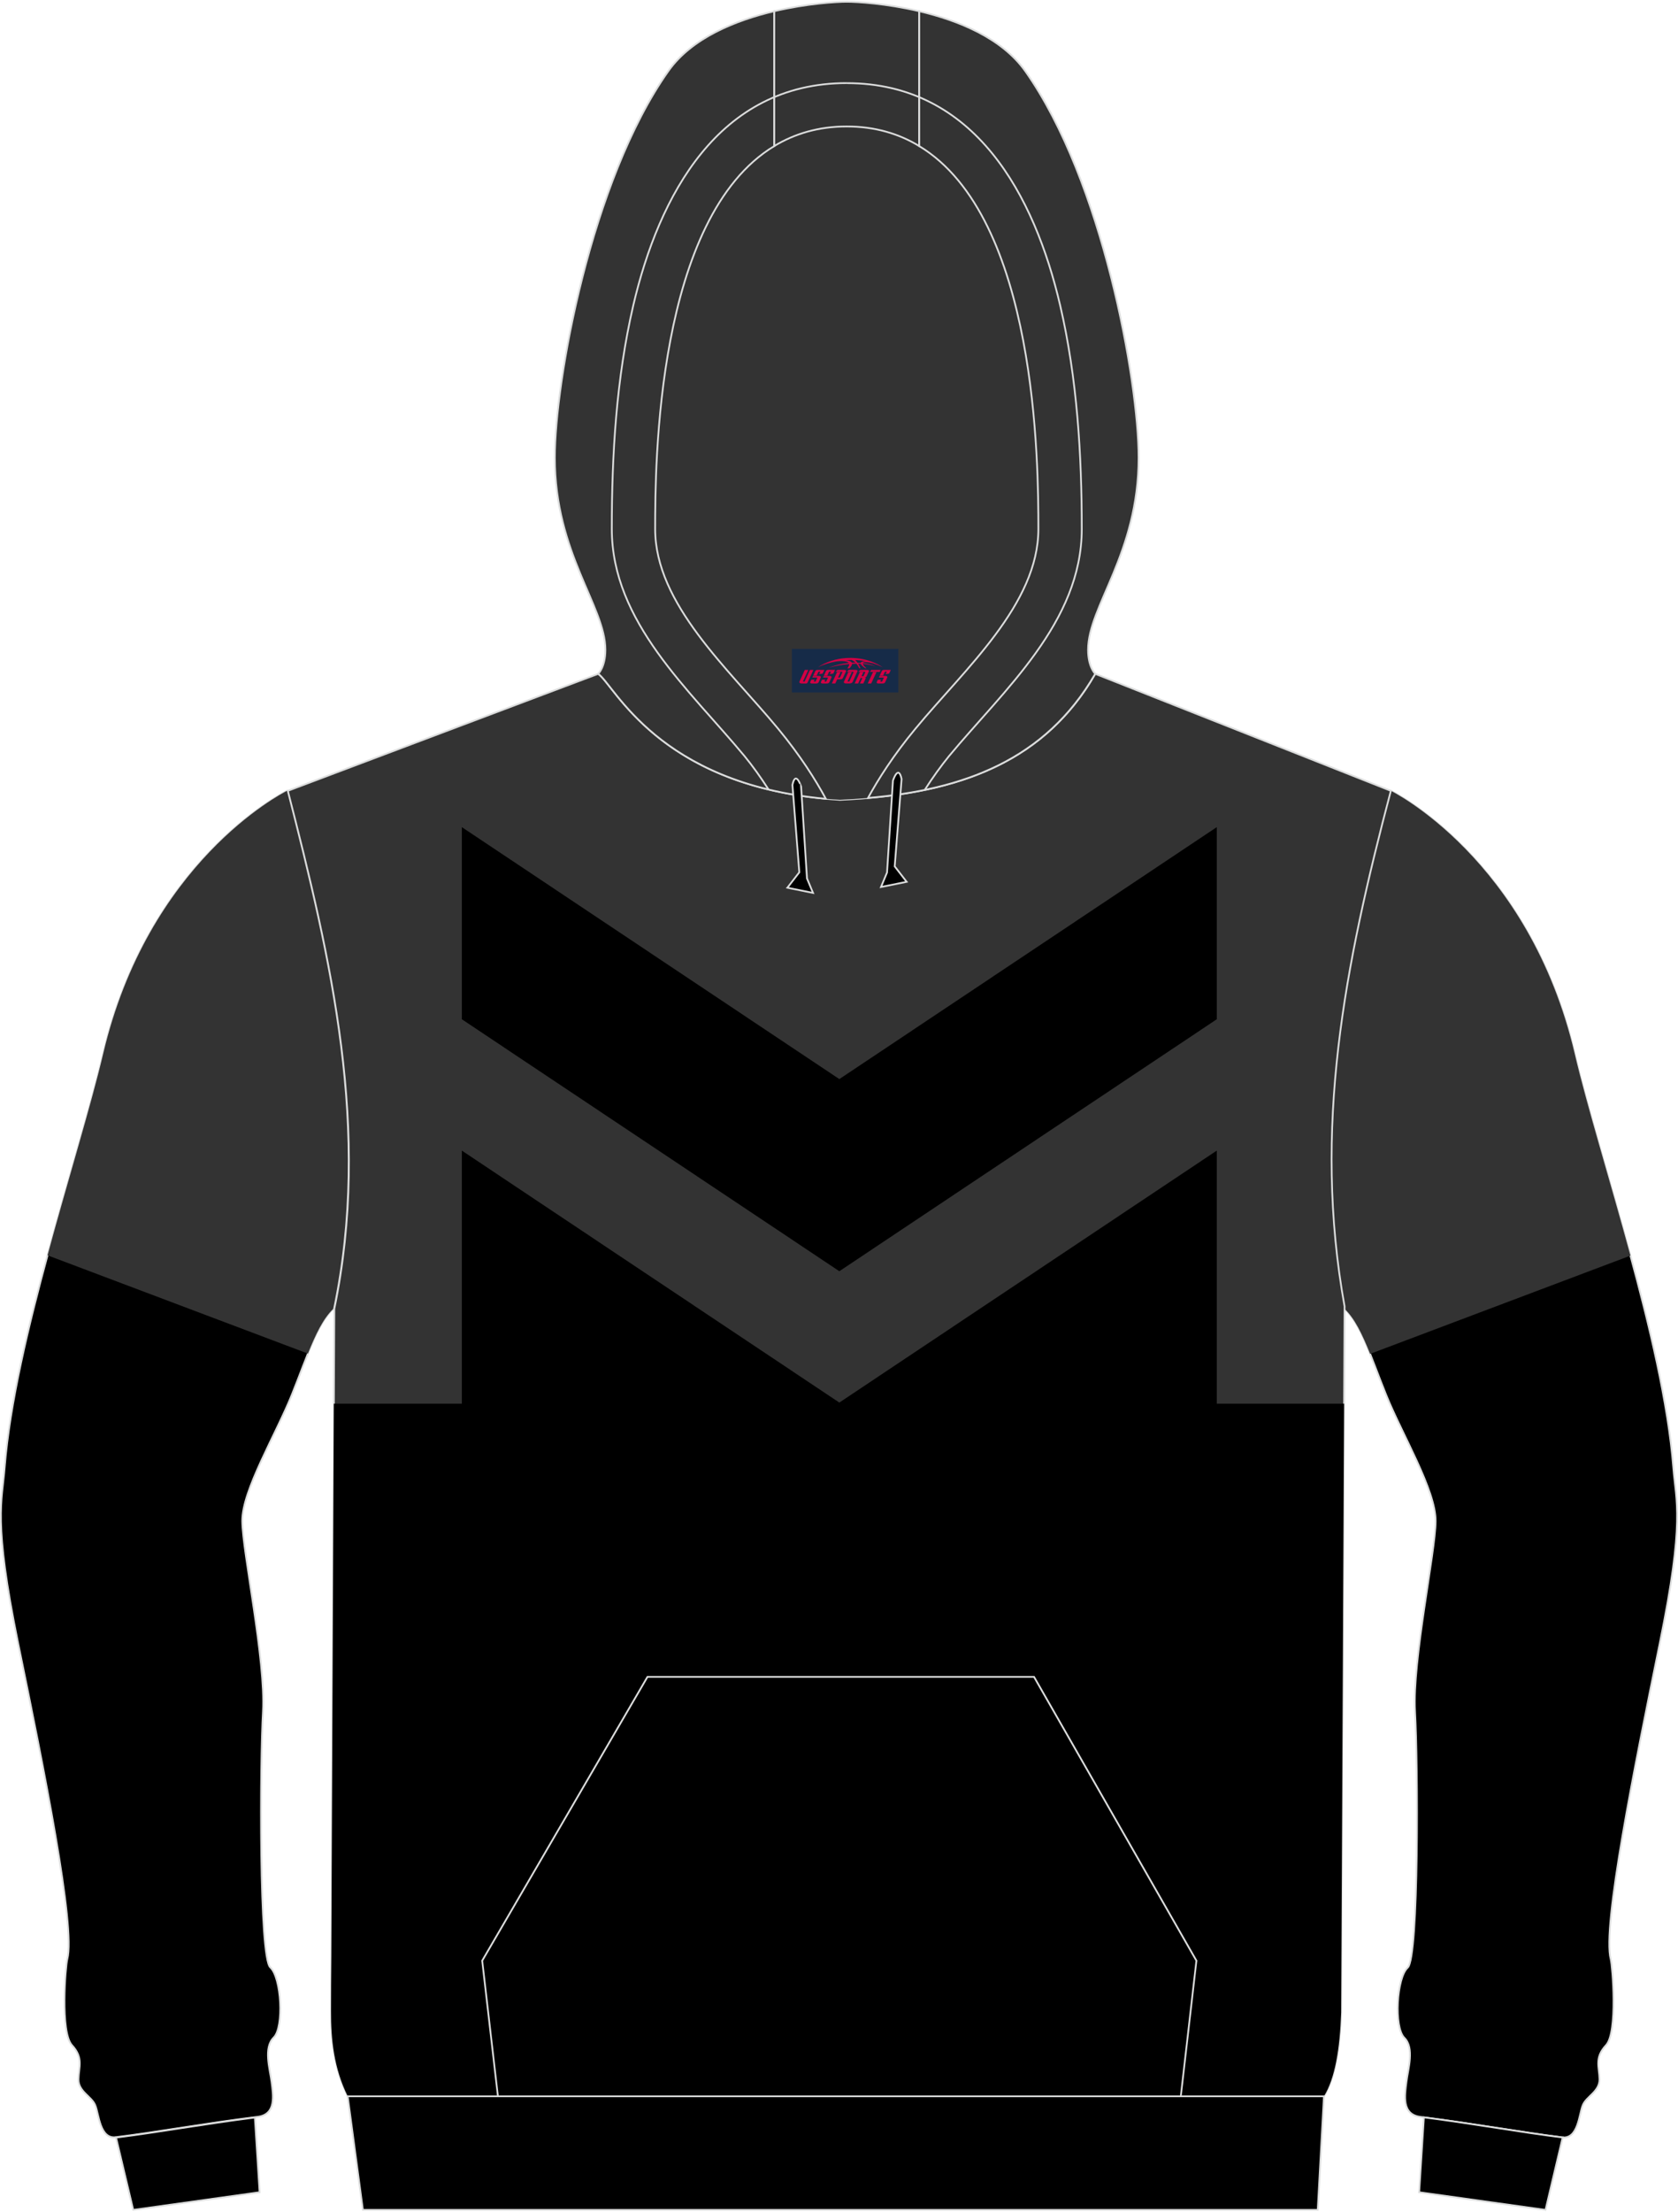 <?xml version="1.0" encoding="utf-8"?>
<!-- Generator: Adobe Illustrator 24.0.1, SVG Export Plug-In . SVG Version: 6.00 Build 0)  -->
<svg xmlns="http://www.w3.org/2000/svg" xmlns:xlink="http://www.w3.org/1999/xlink" version="1.1" id="图层_1" x="0px" y="0px" width="378px" height="498px" viewBox="0 0 378.19 497.85" enable-background="new 0 0 378.19 497.85" xml:space="preserve">
<g>
	<path fill-rule="evenodd" clip-rule="evenodd" stroke="#DCDDDD" stroke-width="0.4" stroke-miterlimit="22.926" d="M374.06,370.08   c-5.72,27.97-12.96,63.79-11.04,71.06c0.41,1.58,1.64,16.49-1.04,19.37c-2.69,2.91-1.52,4.93-1.48,7.72c0,2.78-3,3.83-3.79,5.85   c-0.83,2.05-1.02,7.65-4.64,7.21c-9.54-1.2-20.2-3.13-31.96-4.62c-4.26-0.54-3.5-4.9-3.12-7.88c0.35-2.95,1.86-7.65-0.5-9.96   c-2.34-2.34-1.74-13.51,0.79-15.79c2.53-2.31,2.31-46.1,1.64-57.69c-0.64-11.56,4.62-35.94,4.64-42.87   c0.07-6.96-7.59-19.59-11.17-28.5c-3.6-8.95-5.62-15.79-9.35-19.33v-0.57c-7.24-40.12,0-76.63,10.43-116.14   c0,0,31.13,15.25,41.47,59.36c5.38,22.9,19.91,64.32,22.19,93.08C377.73,338.11,379.81,342.09,374.06,370.08L374.06,370.08z"/>
	<path fill-rule="evenodd" clip-rule="evenodd" fill="#333333" d="M308.8,304.79l58.67-22.13c-4.67-17.18-9.79-33.68-12.53-45.36   c-10.33-44.11-41.47-59.36-41.47-59.36c-10.43,39.51-17.68,76.02-10.43,116.14v0.57C305.35,296.85,307.01,300.33,308.8,304.79z"/>
	
		<path fill-rule="evenodd" clip-rule="evenodd" fill="#333333" stroke="#DCDDDD" stroke-width="0.4" stroke-miterlimit="22.926" d="   M64.87,177.95l69.95-26.35c3.83,2.62,13.91,25.94,54.5,28.38c23.96-1.07,45.18-6.96,57.54-28.38l66.61,26.35   c-10.43,39.51-17.67,76.03-10.43,116.14l-0.76,159.08c-0.28,8.19-1.39,14.87-3.88,18.85H78.38c-3.12-6.33-3.79-12.82-3.76-19.23   c0-4.08,0.03-8.19,0.07-12.32l0.66-145.83C83.71,254.32,74.63,215.98,64.87,177.95L64.87,177.95z"/>
	<g>
		<path fill-rule="evenodd" clip-rule="evenodd" d="M75.24,316.02h227.69l-0.66,137.16c-0.28,8.19-1.39,14.87-3.88,18.85H78.37    c-3.12-6.33-3.79-12.82-3.76-19.23c0-4.08,0.03-8.19,0.07-12.32L75.24,316.02z"/>
		<polygon fill-rule="evenodd" clip-rule="evenodd" points="104.09,186.13 189.17,242.89 274.24,186.13 274.24,229.41     189.17,286.17 104.09,229.41   "/>
		<polygon fill-rule="evenodd" clip-rule="evenodd" points="104.09,259 189.17,315.76 274.24,259 274.24,319.85 189.17,376.61     104.09,319.85   "/>
	</g>
	<path fill-rule="evenodd" clip-rule="evenodd" stroke="#DCDDDD" stroke-width="0.4" stroke-miterlimit="22.926" d="M4.1,370.06   c5.76,28,12.99,63.81,11.07,71.08c-0.41,1.55-1.64,16.45,1.04,19.37c2.68,2.91,1.52,4.93,1.48,7.72c-0.03,2.78,3,3.83,3.79,5.85   c0.83,2.02,1.02,7.65,4.64,7.17c9.54-1.17,20.17-3.13,31.96-4.59c4.26-0.54,3.5-4.9,3.12-7.88c-0.38-2.97-1.86-7.65,0.5-10   c2.34-2.31,1.74-13.49-0.79-15.79c-2.53-2.28-2.31-46.1-1.64-57.65c0.64-11.56-4.62-35.98-4.67-42.9   c-0.03-6.93,7.62-19.56,11.2-28.5c3.57-8.89,5.62-15.7,9.29-19.27v-0.03c8.38-40.34-0.69-78.69-10.43-116.68   c-1.33,0.67-31.29,16.18-41.42,59.29c-5.4,22.94-19.91,64.36-22.19,93.11C0.47,338.07-1.61,342.09,4.1,370.06L4.1,370.06z"/>
	<path fill-rule="evenodd" clip-rule="evenodd" fill="#333333" d="M69.4,304.73l-58.69-22.14c4.66-17.16,9.77-33.65,12.53-45.34   c10.12-43.11,40.09-58.62,41.42-59.29c9.74,38,18.82,76.35,10.43,116.68v0.03C72.82,296.88,71.17,300.32,69.4,304.73z"/>
	<path fill-rule="evenodd" clip-rule="evenodd" fill="#333333" d="M201.56,178.93L201.56,178.93l-0.45,0.07L201.56,178.93   L201.56,178.93z M195.65,179.56c2.28-4.17,5.72-9.62,10.72-15.63c11.13-13.45,27.69-28.02,27.69-44.96   c0-14.44-0.19-70.17-26.89-86.28c-4.58-2.78-9.98-4.4-16.32-4.4c-6.33,0-11.7,1.62-16.32,4.4c-26.68,16.11-26.87,71.84-26.87,86.28   c0,16.93,16.56,31.5,27.69,44.96c5.05,6.1,8.5,11.61,10.78,15.82c1.04,0.1,2.09,0.16,3.19,0.22   C191.44,179.88,193.56,179.74,195.65,179.56L195.65,179.56L195.65,179.56z M186.1,179.74L186.1,179.74   c-0.35-0.03-0.71-0.05-1.02-0.12C185.41,179.67,185.75,179.71,186.1,179.74L186.1,179.74z M184.51,179.59   c-1.48-0.16-2.91-0.35-4.33-0.57h0.03C181.6,179.24,183.03,179.43,184.51,179.59L184.51,179.59z"/>
	<path fill-rule="evenodd" clip-rule="evenodd" stroke="#DCDDDD" stroke-width="0.4" stroke-miterlimit="22.926" d="M348.33,497.63   l-28.48-3.98l1.07-16.87c11.44,1.48,21.81,3.35,31.13,4.52c0.07,0,0.09,0,0.12,0h0.03l0,0L348.33,497.63z"/>
	<path fill-rule="evenodd" clip-rule="evenodd" stroke="#DCDDDD" stroke-width="0.4" stroke-miterlimit="22.926" d="M30.03,497.63   l28.48-3.98l-1.07-16.83c-11.44,1.45-21.81,3.32-31.13,4.5c-0.07,0-0.09,0-0.16,0l0,0l0,0L30.03,497.63z"/>
	
		<path fill-rule="evenodd" clip-rule="evenodd" fill="#333333" stroke="#DCDDDD" stroke-width="0.4" stroke-miterlimit="22.926" d="   M207.15,2.32c8.76,2.05,18.62,6.01,23.93,13.51c17.46,24.71,25.54,69.89,25.54,87.07c0,21.58-11.39,33.48-11.39,43.28   c0,3.86,1.55,5.34,1.61,5.41c-11.24,19.52-29.87,26.13-51.21,27.97c2.28-4.17,5.72-9.62,10.71-15.63   c11.13-13.45,27.69-28.02,27.69-44.96c0-14.44-0.19-70.17-26.89-86.28L207.15,2.32L207.15,2.32L207.15,2.32z M174.53,32.69   c-26.68,16.11-26.87,71.84-26.87,86.28c0,16.93,16.56,31.5,27.69,44.96c5.05,6.1,8.5,11.61,10.78,15.82   c-37.9-3.45-47.61-25.59-51.3-28.16c0,0,1.61-1.48,1.61-5.41c0-9.81-11.39-21.71-11.39-43.28c0-17.18,8.12-62.36,25.57-87.07   c5.28-7.5,15.18-11.46,23.89-13.51V32.7h0.01L174.53,32.69L174.53,32.69z"/>
	
		<path fill-rule="evenodd" clip-rule="evenodd" fill="#333333" stroke="#DCDDDD" stroke-width="0.4" stroke-miterlimit="22.926" d="   M207.15,2.32v30.37c-4.58-2.78-9.98-4.4-16.32-4.4c-6.33,0-11.7,1.62-16.32,4.4V2.32c7.43-1.74,14.07-2.12,16.32-2.12   C193.11,0.2,199.72,0.58,207.15,2.32L207.15,2.32z"/>
	<path fill-rule="evenodd" clip-rule="evenodd" stroke="#DCDDDD" stroke-width="0.4" stroke-miterlimit="22.926" d="M203.2,175.29   l-1.55,19.68l2.69,3.48l-5.78,1.17l1.36-3.26l1.33-20.66C201.23,175.7,202.47,171.87,203.2,175.29L203.2,175.29z"/>
	<path fill-rule="evenodd" clip-rule="evenodd" stroke="#DCDDDD" stroke-width="0.4" stroke-miterlimit="22.926" d="M178.6,176.62   l1.55,19.68l-2.69,3.48l5.78,1.17l-1.36-3.26L180.55,177C180.56,177,179.34,173.17,178.6,176.62L178.6,176.62z"/>
	<polygon fill-rule="evenodd" clip-rule="evenodd" stroke="#DCDDDD" stroke-width="0.4" stroke-miterlimit="22.926" points="   78.36,472.04 298.39,472.04 296.99,497.63 81.79,497.63  "/>
	<path fill="none" stroke="#DCDDDD" stroke-width="0.4" stroke-miterlimit="22.926" d="M173.2,177.63c-1.77-2.76-3.6-5.31-5.4-7.5   c-12.34-14.9-29.91-30.18-29.91-51.16c0-16.83,1.02-33.92,4.83-50.34c5.78-24.74,19.22-50.11,48.11-50.11 M208.41,177.76   c1.77-2.78,3.67-5.41,5.47-7.62c12.36-14.9,29.93-30.18,29.93-51.16c0-16.83-1.04-33.92-4.86-50.34   c-5.76-24.74-19.19-50.11-48.11-50.11"/>
	<polyline fill="none" stroke="#DCDDDD" stroke-width="0.4" stroke-miterlimit="22.926" points="112.22,472.04 108.68,441.49    145.93,377.55 233.05,377.55 269.65,441.49 266.13,472.04  "/>
	
</g>
<g id="tag_logo">
	<rect y="145.98" fill="#162B48" width="24" height="9.818" x="178.47"/>
	<g>
		<path fill="#D30044" d="M194.43,149.17l0.005-0.011c0.131-0.311,1.085-0.262,2.351,0.071c0.715,0.24,1.44,0.54,2.193,0.9    c-0.218-0.147-0.447-0.289-0.682-0.42l0.011,0.005l-0.011-0.005c-1.478-0.845-3.218-1.418-5.1-1.62    c-1.282-0.115-1.658-0.082-2.411-0.055c-2.449,0.142-4.68,0.905-6.458,2.095c1.26-0.638,2.722-1.075,4.195-1.336    c1.467-0.18,2.476-0.033,2.771,0.344c-1.691,0.175-3.469,0.633-4.555,1.075c1.156-0.338,2.967-0.665,4.647-0.813    c0.016,0.251-0.115,0.567-0.415,0.96h0.475c0.376-0.382,0.584-0.725,0.595-1.004c0.333-0.022,0.66-0.033,0.971-0.033    C193.26,149.61,193.47,149.96,193.67,150.35h0.262c-0.125-0.344-0.295-0.687-0.518-1.036c0.207,0,0.393,0.005,0.567,0.011    c0.104,0.267,0.496,0.66,1.058,1.025h0.245c-0.442-0.365-0.753-0.753-0.835-1.004c1.047,0.065,1.696,0.224,2.885,0.513    C196.25,149.43,195.51,149.26,194.43,149.17z M191.99,149.08c-0.164-0.295-0.655-0.485-1.402-0.551    c0.464-0.033,0.922-0.055,1.364-0.055c0.311,0.147,0.589,0.344,0.84,0.589C192.53,149.06,192.26,149.07,191.99,149.08z M193.97,149.13c-0.224-0.016-0.458-0.027-0.715-0.044c-0.147-0.202-0.311-0.398-0.502-0.6c0.082,0,0.164,0.005,0.24,0.011    c0.72,0.033,1.429,0.125,2.138,0.273C194.46,148.73,194.08,148.89,193.97,149.13z"/>
		<path fill="#D30044" d="M181.39,150.71L180.22,153.26C180.04,153.63,180.31,153.77,180.79,153.77l0.873,0.005    c0.115,0,0.251-0.049,0.327-0.175l1.342-2.891H182.55L181.33,153.34H181.16c-0.147,0-0.185-0.033-0.147-0.125l1.156-2.504H181.39L181.39,150.71z M183.25,152.06h1.271c0.36,0,0.584,0.125,0.442,0.425L184.49,153.52C184.39,153.74,184.12,153.77,183.89,153.77H182.97c-0.267,0-0.442-0.136-0.349-0.333l0.235-0.513h0.742L183.42,153.3C183.4,153.35,183.44,153.36,183.5,153.36h0.18    c0.082,0,0.125-0.016,0.147-0.071l0.376-0.813c0.011-0.022,0.011-0.044-0.055-0.044H183.08L183.25,152.06L183.25,152.06z M184.07,151.99h-0.78l0.475-1.025c0.098-0.218,0.338-0.256,0.578-0.256H185.79L185.4,151.55L184.62,151.67l0.262-0.562H184.59c-0.082,0-0.12,0.016-0.147,0.071L184.07,151.99L184.07,151.99z M185.66,152.06L185.49,152.43h1.069c0.06,0,0.06,0.016,0.049,0.044    L186.23,153.29C186.21,153.34,186.17,153.36,186.09,153.36H185.91c-0.055,0-0.104-0.011-0.082-0.06l0.175-0.376H185.26L185.03,153.44C184.93,153.63,185.11,153.77,185.38,153.77h0.916c0.24,0,0.502-0.033,0.605-0.251l0.475-1.031c0.142-0.3-0.082-0.425-0.442-0.425H185.66L185.66,152.06z M186.47,151.99l0.371-0.818c0.022-0.055,0.06-0.071,0.147-0.071h0.295L187.02,151.66l0.791-0.115l0.387-0.845H186.75c-0.24,0-0.48,0.038-0.578,0.256L185.7,151.99L186.47,151.99L186.47,151.99z M188.87,152.45h0.278c0.087,0,0.153-0.022,0.202-0.115    l0.496-1.075c0.033-0.076-0.011-0.12-0.125-0.12H188.32l0.431-0.431h1.522c0.355,0,0.485,0.153,0.393,0.355l-0.676,1.445    c-0.06,0.125-0.175,0.333-0.644,0.327l-0.649-0.005L188.26,153.77H187.48l1.178-2.558h0.785L188.87,152.45L188.87,152.45z     M191.46,153.26c-0.022,0.049-0.06,0.076-0.142,0.076h-0.191c-0.082,0-0.109-0.027-0.082-0.076l0.944-2.051h-0.785l-0.987,2.138    c-0.125,0.273,0.115,0.415,0.453,0.415h0.72c0.327,0,0.649-0.071,0.769-0.322l1.085-2.384c0.093-0.202-0.06-0.355-0.415-0.355    h-1.533l-0.431,0.431h1.38c0.115,0,0.164,0.033,0.131,0.104L191.46,153.26L191.46,153.26z M194.18,152.13h0.278    c0.087,0,0.158-0.022,0.202-0.115l0.344-0.753c0.033-0.076-0.011-0.12-0.125-0.12h-1.402l0.425-0.431h1.527    c0.355,0,0.485,0.153,0.393,0.355l-0.529,1.124c-0.044,0.093-0.147,0.18-0.393,0.18c0.224,0.011,0.256,0.158,0.175,0.327    l-0.496,1.075h-0.785l0.54-1.167c0.022-0.055-0.005-0.087-0.104-0.087h-0.235L193.41,153.77h-0.785l1.178-2.558h0.785L194.18,152.13L194.18,152.13z M196.75,151.22L195.57,153.77h0.785l1.184-2.558H196.75L196.75,151.22z M198.26,151.15l0.202-0.431h-2.1l-0.295,0.431    H198.26L198.26,151.15z M198.24,152.06h1.271c0.36,0,0.584,0.125,0.442,0.425l-0.475,1.031c-0.104,0.218-0.371,0.251-0.605,0.251    h-0.916c-0.267,0-0.442-0.136-0.349-0.333l0.235-0.513h0.742L198.41,153.3c-0.022,0.049,0.022,0.06,0.082,0.06h0.18    c0.082,0,0.125-0.016,0.147-0.071l0.376-0.813c0.011-0.022,0.011-0.044-0.049-0.044h-1.069L198.24,152.06L198.24,152.06z     M199.05,151.99H198.27l0.475-1.025c0.098-0.218,0.338-0.256,0.578-0.256h1.451l-0.387,0.845l-0.791,0.115l0.262-0.562h-0.295    c-0.082,0-0.12,0.016-0.147,0.071L199.05,151.99z"/>
	</g>
</g>
</svg>